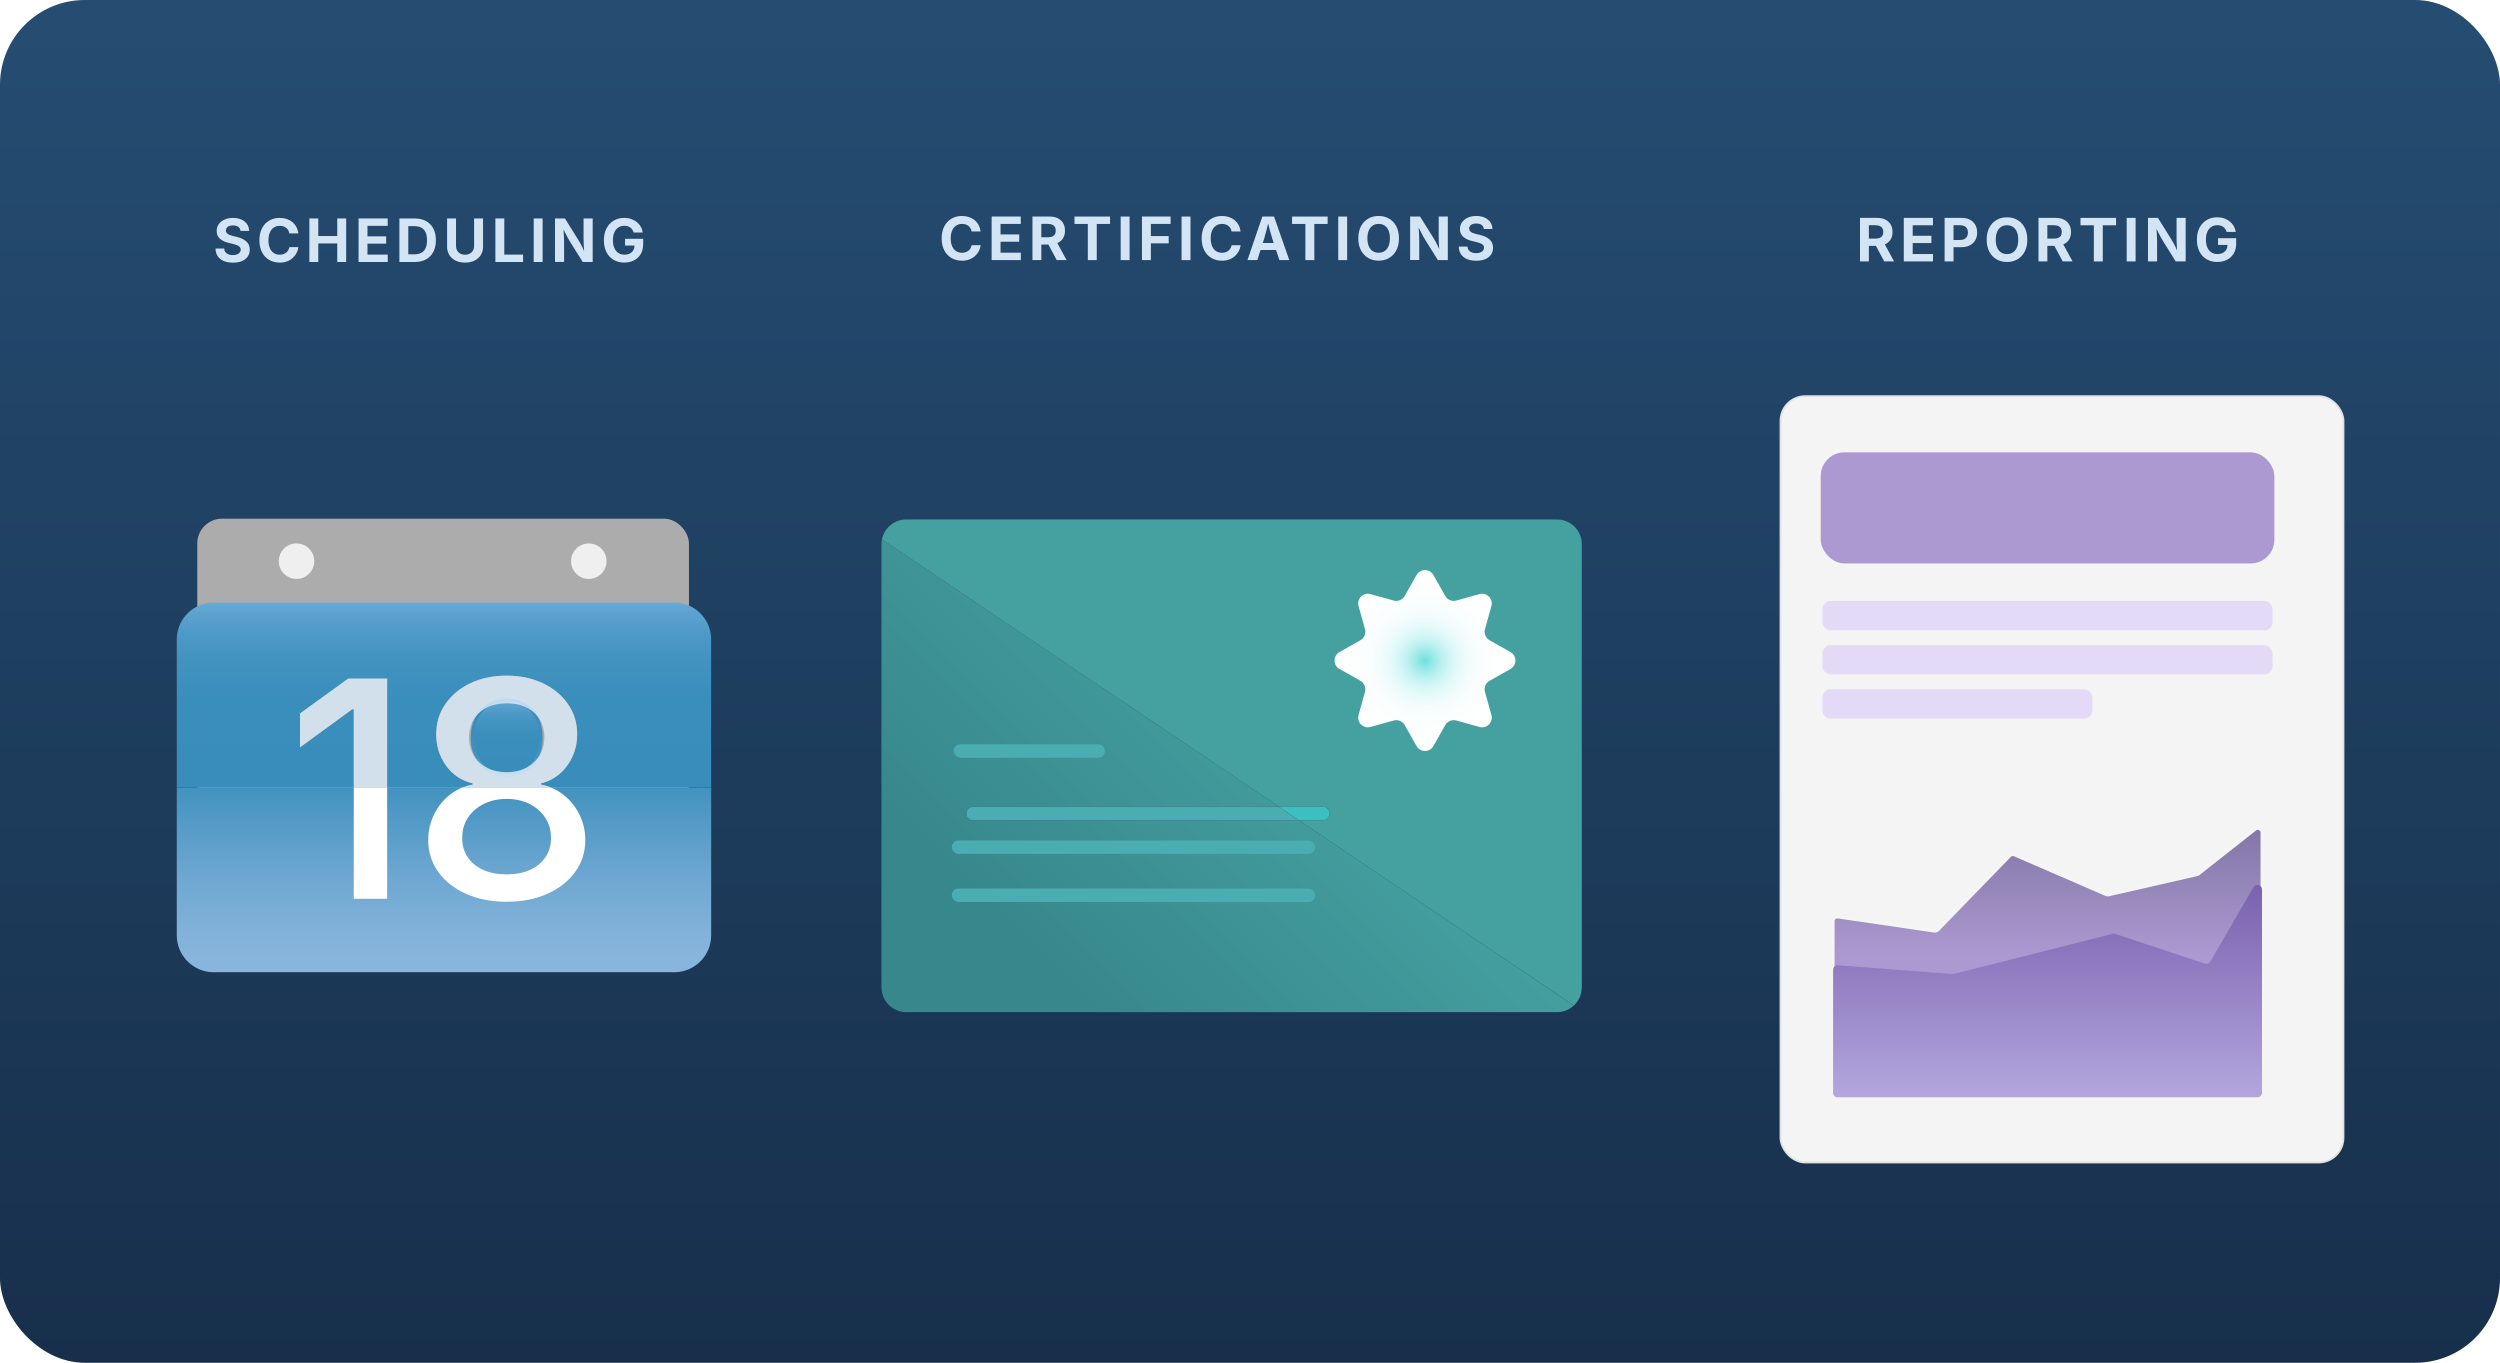 <?xml version="1.0" encoding="UTF-8"?>
<svg id="Layer_2" data-name="Layer 2" xmlns="http://www.w3.org/2000/svg" xmlns:xlink="http://www.w3.org/1999/xlink" viewBox="0 0 1211.59 660.45">
  <defs>
    <style>
      .cls-1 {
        fill: none;
      }

      .cls-2 {
        filter: url(#drop-shadow-3);
      }

      .cls-3 {
        filter: url(#drop-shadow-2);
      }

      .cls-4 {
        fill: #ac99d1;
      }

      .cls-4, .cls-5 {
        stroke: #f5f5f5;
      }

      .cls-4, .cls-5, .cls-6, .cls-7 {
        stroke-miterlimit: 10;
      }

      .cls-8 {
        fill: url(#linear-gradient-8);
      }

      .cls-9 {
        fill: url(#linear-gradient-5);
      }

      .cls-10 {
        fill: url(#linear-gradient-4);
      }

      .cls-11 {
        fill: url(#linear-gradient-3);
      }

      .cls-5 {
        fill: url(#linear-gradient-2);
        stroke-width: 1.45px;
      }

      .cls-12 {
        fill: #efefef;
      }

      .cls-13 {
        fill: url(#radial-gradient);
      }

      .cls-14 {
        fill: url(#linear-gradient);
      }

      .cls-15 {
        fill: #e3daf7;
      }

      .cls-16 {
        fill: #d3e4f4;
      }

      .cls-17 {
        fill: #fff;
      }

      .cls-18 {
        fill: #49adb2;
      }

      .cls-19 {
        fill: #45a0a0;
      }

      .cls-6 {
        fill: url(#linear-gradient-6);
        stroke: url(#linear-gradient-7);
        stroke-width: 1.49px;
      }

      .cls-20 {
        fill: #acacac;
      }

      .cls-21 {
        fill: #3cbfbf;
      }

      .cls-7 {
        fill: #f4f4f4;
        filter: url(#drop-shadow-1);
        stroke: #e1e1e5;
        stroke-width: .88px;
      }

      .cls-22 {
        fill: #daeaf7;
        opacity: .84;
      }
    </style>
    <linearGradient id="linear-gradient" x1="605.79" y1="660.45" x2="605.79" y2="0" gradientUnits="userSpaceOnUse">
      <stop offset="0" stop-color="#172f4b"/>
      <stop offset="1" stop-color="#254d72"/>
    </linearGradient>
    <filter id="drop-shadow-1" x="804.49" y="134.46" width="389" height="487" filterUnits="userSpaceOnUse">
      <feOffset dx="7" dy="7"/>
      <feGaussianBlur result="blur" stdDeviation="19"/>
      <feFlood flood-color="#000" flood-opacity=".3"/>
      <feComposite in2="blur" operator="in"/>
      <feComposite in="SourceGraphic"/>
    </filter>
    <linearGradient id="linear-gradient-2" x1="992.32" y1="503.2" x2="992.32" y2="385.69" gradientUnits="userSpaceOnUse">
      <stop offset=".34" stop-color="#ac99d1"/>
      <stop offset=".88" stop-color="#8176a5"/>
    </linearGradient>
    <linearGradient id="linear-gradient-3" x1="992.32" y1="531.79" x2="992.32" y2="428.84" gradientUnits="userSpaceOnUse">
      <stop offset="0" stop-color="#b3a6dd"/>
      <stop offset="1" stop-color="#7962af"/>
    </linearGradient>
    <filter id="drop-shadow-2" x="369.49" y="194.46" width="455" height="354" filterUnits="userSpaceOnUse">
      <feOffset dx="7" dy="7"/>
      <feGaussianBlur result="blur-2" stdDeviation="19"/>
      <feFlood flood-color="#000" flood-opacity=".3"/>
      <feComposite in2="blur-2" operator="in"/>
      <feComposite in="SourceGraphic"/>
    </filter>
    <linearGradient id="linear-gradient-4" x1="457.66" y1="497.76" x2="623.51" y2="331.91" gradientUnits="userSpaceOnUse">
      <stop offset=".24" stop-color="#37888c"/>
      <stop offset="1" stop-color="#45a0a0"/>
    </linearGradient>
    <radialGradient id="radial-gradient" cx="690.59" cy="320.12" fx="690.59" fy="320.12" r="43.83" gradientUnits="userSpaceOnUse">
      <stop offset="0" stop-color="#6ee0e0"/>
      <stop offset=".03" stop-color="#7ce3e3"/>
      <stop offset=".11" stop-color="#9feaea"/>
      <stop offset=".19" stop-color="#bcf0f0"/>
      <stop offset=".29" stop-color="#d5f6f6"/>
      <stop offset=".39" stop-color="#e7fafa"/>
      <stop offset=".52" stop-color="#f5fcfc"/>
      <stop offset=".68" stop-color="#fcfefe"/>
      <stop offset="1" stop-color="#fff"/>
    </radialGradient>
    <filter id="drop-shadow-3" x="28.49" y="193.46" width="374" height="335" filterUnits="userSpaceOnUse">
      <feOffset dx="7" dy="7"/>
      <feGaussianBlur result="blur-3" stdDeviation="19"/>
      <feFlood flood-color="#000" flood-opacity=".3"/>
      <feComposite in2="blur-3" operator="in"/>
      <feComposite in="SourceGraphic"/>
    </filter>
    <linearGradient id="linear-gradient-5" x1="208.16" y1="464.17" x2="208.16" y2="374.6" gradientUnits="userSpaceOnUse">
      <stop offset="0" stop-color="#8ab6dd"/>
      <stop offset=".21" stop-color="#82b2d9"/>
      <stop offset=".52" stop-color="#6da7d1"/>
      <stop offset=".91" stop-color="#4b96c3"/>
      <stop offset="1" stop-color="#4292c0"/>
    </linearGradient>
    <linearGradient id="linear-gradient-6" x1="1241.44" y1="1493.92" x2="1277.96" y2="1493.92" gradientTransform="translate(1732.48 -909.17) rotate(90)" gradientUnits="userSpaceOnUse">
      <stop offset="0" stop-color="#68a9d8"/>
      <stop offset=".04" stop-color="#5fa4d2"/>
      <stop offset=".17" stop-color="#4d99c7"/>
      <stop offset=".33" stop-color="#4192bf"/>
      <stop offset=".53" stop-color="#3a8ebb"/>
      <stop offset="1" stop-color="#388dba"/>
      <stop offset="1" stop-color="#368cb9"/>
    </linearGradient>
    <linearGradient id="linear-gradient-7" x1="1278.71" y1="1493.92" x2="1240.7" y2="1493.92" xlink:href="#linear-gradient-6"/>
    <linearGradient id="linear-gradient-8" x1="208.16" y1="285.03" x2="208.16" y2="374.6" gradientTransform="matrix(1,0,0,1,0,0)" xlink:href="#linear-gradient-6"/>
  </defs>
  <g id="Layer_1-2" data-name="Layer 1">
    <g>
      <rect class="cls-14" y="0" width="1211.59" height="660.45" rx="41.1" ry="41.1"/>
      <g>
        <rect class="cls-7" x="855.89" y="184.99" width="272.85" height="371.4" rx="12" ry="12"/>
        <rect class="cls-4" x="881.88" y="218.71" width="220.87" height="54.86" rx="12" ry="12"/>
        <path class="cls-5" d="M888.38,506.27v-59.85c0-1.26,1.12-2.22,2.36-2.04l46.67,6.85c.65.1,1.32-.13,1.78-.6l34.82-35.86c.6-.61,1.51-.8,2.3-.46l44.36,19.23c.4.17.85.22,1.28.12l42.74-9.77c.3-.07.58-.2.82-.39l27.43-21.61c1.35-1.06,3.33-.1,3.33,1.62v113.39c0,1.18-.99,2.12-2.17,2.06l-203.76-10.61c-1.09-.06-1.95-.96-1.95-2.06Z"/>
        <path class="cls-11" d="M888.38,529.57v-59.57c0-1.29,1.1-2.31,2.39-2.21l55.44,4.25c.24.02.48,0,.71-.06l76.97-19.42c.41-.1.84-.09,1.24.05l43.42,14.43c1,.33,2.09-.08,2.62-.99l20.94-36.09c1.14-1.96,4.14-1.15,4.14,1.11v98.5c0,1.23-.99,2.22-2.22,2.22h-203.44c-1.23,0-2.22-.99-2.22-2.22Z"/>
        <rect class="cls-15" x="883.23" y="291.27" width="218.16" height="14.18" rx="3.96" ry="3.96"/>
        <rect class="cls-15" x="883.23" y="312.67" width="218.16" height="14.18" rx="3.96" ry="3.96"/>
        <rect class="cls-15" x="883.23" y="334.05" width="130.79" height="14.18" rx="3.96" ry="3.96"/>
      </g>
      <g>
        <path class="cls-16" d="M901.42,126.69v-21.1h8.23c1.6,0,2.97.28,4.09.85,1.12.57,1.98,1.36,2.57,2.39s.88,2.24.88,3.62-.3,2.58-.9,3.59c-.6,1.01-1.47,1.77-2.61,2.31-1.14.53-2.52.8-4.14.8h-5.58v-3.5h4.88c.89,0,1.61-.12,2.18-.36.57-.24.99-.6,1.27-1.08.28-.48.42-1.06.42-1.76s-.14-1.32-.42-1.81c-.28-.49-.71-.86-1.28-1.11s-1.3-.38-2.19-.38h-3.1v17.53h-4.32ZM913.16,126.69l-5.14-9.6h4.69l5.24,9.6h-4.79Z"/>
        <path class="cls-16" d="M922.64,126.69v-21.1h14.12v3.58h-9.8v5.1h9.06v3.53h-9.06v5.31h9.83v3.58h-14.15Z"/>
        <path class="cls-16" d="M942.43,126.69v-21.1h8.23c1.6,0,2.97.3,4.09.91,1.12.61,1.98,1.45,2.57,2.52.59,1.07.88,2.3.88,3.69s-.3,2.63-.9,3.69c-.6,1.06-1.47,1.89-2.61,2.49-1.14.6-2.52.9-4.14.9h-5.29v-3.48h4.6c.89,0,1.62-.15,2.19-.46.57-.31,1-.73,1.27-1.27s.42-1.16.42-1.87-.14-1.33-.42-1.86c-.28-.53-.71-.95-1.28-1.25-.58-.3-1.31-.45-2.19-.45h-3.1v17.53h-4.32Z"/>
        <path class="cls-16" d="M972.66,126.97c-1.86,0-3.53-.42-5.02-1.27-1.49-.85-2.66-2.08-3.53-3.7-.86-1.61-1.3-3.56-1.3-5.85s.43-4.25,1.3-5.87c.86-1.62,2.04-2.85,3.53-3.7,1.49-.85,3.16-1.27,5.02-1.27s3.54.42,5.03,1.27,2.66,2.08,3.52,3.7c.86,1.62,1.3,3.58,1.3,5.87s-.43,4.23-1.3,5.85c-.86,1.61-2.04,2.85-3.52,3.7s-3.16,1.27-5.03,1.27ZM972.66,123.14c1.1,0,2.05-.27,2.87-.8.82-.53,1.45-1.32,1.9-2.36.45-1.04.68-2.32.68-3.82s-.23-2.8-.68-3.84c-.45-1.04-1.09-1.83-1.9-2.36-.82-.53-1.77-.8-2.87-.8s-2.04.27-2.86.81c-.82.54-1.46,1.33-1.91,2.37-.45,1.04-.68,2.32-.68,3.83s.23,2.77.68,3.81,1.09,1.83,1.91,2.36c.82.54,1.77.81,2.86.81Z"/>
        <path class="cls-16" d="M987.92,126.69v-21.1h8.23c1.6,0,2.97.28,4.09.85,1.12.57,1.98,1.36,2.57,2.39s.88,2.24.88,3.62-.3,2.58-.9,3.59c-.6,1.01-1.47,1.77-2.61,2.31-1.14.53-2.52.8-4.14.8h-5.58v-3.5h4.88c.89,0,1.61-.12,2.18-.36.57-.24.99-.6,1.27-1.08.28-.48.42-1.06.42-1.76s-.14-1.32-.42-1.81c-.28-.49-.71-.86-1.28-1.11s-1.3-.38-2.19-.38h-3.1v17.53h-4.32ZM999.66,126.69l-5.14-9.6h4.69l5.24,9.6h-4.79Z"/>
        <path class="cls-16" d="M1008.29,109.18v-3.58h17.23v3.58h-6.44v17.52h-4.33v-17.52h-6.46Z"/>
        <path class="cls-16" d="M1034.99,105.59v21.1h-4.32v-21.1h4.32Z"/>
        <path class="cls-16" d="M1040.99,126.69v-21.1h4.81l6.67,10.68c.34.55.68,1.14,1.03,1.78.35.64.71,1.35,1.07,2.14s.72,1.67,1.08,2.65h-.44c-.07-.78-.12-1.62-.18-2.51s-.1-1.74-.13-2.55-.06-1.5-.06-2.07v-10.12h4.42v21.1h-4.83l-6.06-9.69c-.44-.73-.85-1.43-1.23-2.12-.38-.68-.77-1.44-1.18-2.27-.41-.83-.9-1.81-1.46-2.97h.55c.06,1.02.11,2,.17,2.93s.1,1.78.13,2.54c.03.76.05,1.38.05,1.86v9.7h-4.42Z"/>
        <path class="cls-16" d="M1074.61,126.97c-1.97,0-3.7-.44-5.19-1.31-1.49-.87-2.65-2.12-3.48-3.74-.83-1.62-1.25-3.54-1.25-5.76s.43-4.24,1.3-5.85c.87-1.62,2.04-2.86,3.53-3.72,1.48-.86,3.15-1.29,5-1.29,1.19,0,2.3.17,3.32.52,1.02.34,1.94.83,2.73,1.47s1.45,1.38,1.95,2.24c.5.86.83,1.82.98,2.87h-4.39c-.15-.51-.36-.97-.63-1.37-.27-.4-.59-.74-.98-1.03-.38-.28-.82-.5-1.31-.64-.49-.15-1.03-.22-1.62-.22-1.08,0-2.04.27-2.87.81-.83.54-1.48,1.33-1.94,2.37-.46,1.04-.69,2.3-.69,3.79s.23,2.76.69,3.8c.46,1.04,1.1,1.84,1.93,2.39.83.55,1.81.82,2.95.82,1.02,0,1.89-.18,2.62-.55s1.29-.89,1.68-1.58c.39-.68.59-1.48.59-2.4l.91.13h-5.49v-3.29h8.78v2.63c0,1.85-.39,3.44-1.17,4.76-.78,1.33-1.86,2.35-3.23,3.06-1.37.71-2.94,1.07-4.7,1.07Z"/>
      </g>
      <g>
        <g class="cls-3">
          <path class="cls-10" d="M464.52,390.51c-1.79,0-3.25-1.46-3.25-3.25s1.46-3.25,3.25-3.25h148.31l-192.4-129.66c-.16.77-.24,1.58-.24,2.4v214.77c0,6.6,5.4,12,12,12h315.43c3.13,0,5.98-1.22,8.12-3.2l-133.27-89.81h-157.95Z"/>
          <path class="cls-19" d="M747.61,244.75h-315.43c-5.78,0-10.64,4.14-11.76,9.6l192.4,129.66h21.29c1.79,0,3.25,1.46,3.25,3.25s-1.46,3.25-3.25,3.25h-11.65l133.27,89.81c2.38-2.2,3.88-5.33,3.88-8.8v-214.77c0-6.6-5.4-12-12-12Z"/>
          <path class="cls-18" d="M461.27,387.26c0,1.79,1.46,3.25,3.25,3.25h157.95l-9.64-6.5h-148.31c-1.79,0-3.25,1.46-3.25,3.25Z"/>
          <path class="cls-21" d="M634.12,390.51c1.79,0,3.25-1.46,3.25-3.25s-1.46-3.25-3.25-3.25h-21.29l9.64,6.5h11.65Z"/>
        </g>
        <path class="cls-13" d="M694.69,278.68l5.73,10.14c1.06,1.88,3.27,2.8,5.36,2.22l11.22-3.12c3.53-.98,6.78,2.27,5.79,5.79l-3.12,11.22c-.58,2.08.34,4.29,2.22,5.36l10.14,5.73c3.19,1.8,3.19,6.39,0,8.19l-10.14,5.73c-1.88,1.06-2.8,3.27-2.22,5.36l3.12,11.22c.98,3.53-2.27,6.78-5.79,5.79l-11.22-3.12c-2.08-.58-4.29.34-5.36,2.22l-5.73,10.14c-1.8,3.19-6.39,3.19-8.19,0l-5.73-10.14c-1.06-1.88-3.27-2.8-5.36-2.22l-11.22,3.12c-3.53.98-6.78-2.27-5.79-5.79l3.12-11.22c.58-2.08-.34-4.29-2.22-5.36l-10.14-5.73c-3.19-1.8-3.19-6.39,0-8.19l10.14-5.73c1.88-1.06,2.8-3.27,2.22-5.36l-3.12-11.22c-.98-3.53,2.27-6.78,5.79-5.79l11.22,3.12c2.08.58,4.29-.34,5.36-2.22l5.73-10.14c1.8-3.19,6.39-3.19,8.19,0Z"/>
        <rect class="cls-18" x="461.27" y="407.32" width="176.1" height="6.5" rx="3.25" ry="3.25"/>
        <rect class="cls-18" x="461.27" y="430.63" width="176.1" height="6.5" rx="3.25" ry="3.25"/>
        <rect class="cls-18" x="462.19" y="360.71" width="73.32" height="6.5" rx="3.25" ry="3.25"/>
      </g>
      <g>
        <path class="cls-16" d="M466.17,126.33c-1.87,0-3.54-.42-5.02-1.27s-2.64-2.08-3.5-3.7-1.28-3.56-1.28-5.85.43-4.25,1.29-5.87c.86-1.62,2.03-2.85,3.51-3.7,1.48-.85,3.15-1.27,5-1.27,1.2,0,2.32.17,3.35.5,1.03.33,1.95.82,2.75,1.47.8.64,1.46,1.43,1.97,2.36.51.93.84,1.99,1.01,3.18h-4.38c-.09-.59-.28-1.1-.54-1.55-.27-.45-.6-.83-1.01-1.15-.4-.32-.86-.56-1.38-.72-.52-.17-1.08-.25-1.69-.25-1.09,0-2.06.27-2.88.82s-1.47,1.34-1.93,2.39c-.46,1.04-.69,2.31-.69,3.8s.23,2.8.69,3.84c.46,1.04,1.11,1.82,1.93,2.35.82.53,1.78.79,2.86.79.6,0,1.16-.08,1.68-.25.51-.17.98-.41,1.39-.72.41-.32.75-.7,1.02-1.15.27-.45.46-.97.56-1.54h4.38c-.11.98-.4,1.92-.87,2.82-.47.9-1.09,1.7-1.86,2.41-.77.71-1.7,1.27-2.76,1.67s-2.27.61-3.6.61Z"/>
        <path class="cls-16" d="M480.58,126.04v-21.1h14.12v3.58h-9.8v5.1h9.06v3.53h-9.06v5.31h9.83v3.58h-14.15Z"/>
        <path class="cls-16" d="M500.37,126.04v-21.1h8.23c1.6,0,2.97.28,4.09.85,1.12.57,1.98,1.36,2.57,2.39s.88,2.24.88,3.62-.3,2.58-.9,3.59c-.6,1.01-1.47,1.77-2.61,2.31-1.14.53-2.52.8-4.14.8h-5.58v-3.5h4.88c.89,0,1.61-.12,2.18-.36.57-.24.99-.6,1.27-1.08.28-.48.42-1.06.42-1.76s-.14-1.32-.42-1.81c-.28-.49-.71-.86-1.28-1.11s-1.3-.38-2.19-.38h-3.1v17.53h-4.32ZM512.11,126.04l-5.14-9.6h4.69l5.24,9.6h-4.79Z"/>
        <path class="cls-16" d="M520.74,108.53v-3.58h17.23v3.58h-6.44v17.52h-4.33v-17.52h-6.46Z"/>
        <path class="cls-16" d="M547.44,104.95v21.1h-4.32v-21.1h4.32Z"/>
        <path class="cls-16" d="M553.44,126.04v-21.1h13.88v3.58h-9.56v5.89h8.62v3.53h-8.62v8.1h-4.32Z"/>
        <path class="cls-16" d="M576.95,104.95v21.1h-4.32v-21.1h4.32Z"/>
        <path class="cls-16" d="M592.17,126.33c-1.87,0-3.54-.42-5.02-1.27s-2.64-2.08-3.5-3.7-1.28-3.56-1.28-5.85.43-4.25,1.29-5.87c.86-1.62,2.03-2.85,3.51-3.7,1.48-.85,3.15-1.27,5-1.27,1.2,0,2.32.17,3.35.5,1.03.33,1.95.82,2.75,1.47.8.64,1.46,1.43,1.97,2.36.51.93.84,1.99,1.01,3.18h-4.38c-.09-.59-.28-1.1-.54-1.55-.27-.45-.6-.83-1.01-1.15-.4-.32-.86-.56-1.38-.72-.52-.17-1.08-.25-1.69-.25-1.09,0-2.06.27-2.88.82s-1.47,1.34-1.93,2.39c-.46,1.04-.69,2.31-.69,3.8s.23,2.8.69,3.84c.46,1.04,1.11,1.82,1.93,2.35.82.53,1.78.79,2.86.79.6,0,1.16-.08,1.68-.25.51-.17.98-.41,1.39-.72.41-.32.75-.7,1.02-1.15.27-.45.46-.97.56-1.54h4.38c-.11.98-.4,1.92-.87,2.82-.47.9-1.09,1.7-1.86,2.41-.77.71-1.7,1.27-2.76,1.67s-2.27.61-3.6.61Z"/>
        <path class="cls-16" d="M604.57,126.04l7.21-21.1h5.66l7.39,21.1h-4.8l-3.38-10.18c-.41-1.31-.82-2.75-1.24-4.31-.42-1.56-.86-3.27-1.32-5.12h.95c-.45,1.86-.88,3.58-1.27,5.15-.39,1.57-.78,3-1.17,4.28l-3.26,10.18h-4.77ZM609.07,121.15v-3.38h11.26v3.38h-11.26Z"/>
        <path class="cls-16" d="M626.18,108.53v-3.58h17.23v3.58h-6.44v17.52h-4.33v-17.52h-6.46Z"/>
        <path class="cls-16" d="M652.88,104.95v21.1h-4.32v-21.1h4.32Z"/>
        <path class="cls-16" d="M668.14,126.33c-1.86,0-3.53-.42-5.02-1.27-1.49-.85-2.66-2.08-3.53-3.7-.86-1.61-1.3-3.56-1.3-5.85s.43-4.25,1.3-5.87c.86-1.62,2.04-2.85,3.53-3.7,1.49-.85,3.16-1.27,5.02-1.27s3.54.42,5.03,1.27,2.66,2.08,3.52,3.7c.86,1.62,1.3,3.58,1.3,5.87s-.43,4.23-1.3,5.85c-.86,1.61-2.04,2.85-3.52,3.7s-3.16,1.27-5.03,1.27ZM668.14,122.49c1.1,0,2.05-.27,2.87-.8.82-.53,1.45-1.32,1.9-2.36.45-1.04.68-2.32.68-3.82s-.23-2.8-.68-3.84c-.45-1.04-1.09-1.83-1.9-2.36-.82-.53-1.77-.8-2.87-.8s-2.04.27-2.86.81c-.82.54-1.46,1.33-1.91,2.37-.45,1.04-.68,2.32-.68,3.83s.23,2.77.68,3.81,1.09,1.83,1.91,2.36c.82.54,1.77.81,2.86.81Z"/>
        <path class="cls-16" d="M683.4,126.04v-21.1h4.81l6.67,10.68c.34.55.68,1.14,1.03,1.78.35.64.71,1.35,1.07,2.14s.72,1.67,1.08,2.65h-.44c-.07-.78-.12-1.62-.18-2.51s-.1-1.74-.13-2.55-.06-1.5-.06-2.07v-10.12h4.42v21.1h-4.83l-6.06-9.69c-.44-.73-.85-1.43-1.23-2.12-.38-.68-.77-1.44-1.18-2.27-.41-.83-.9-1.81-1.46-2.97h.55c.06,1.02.11,2,.17,2.93s.1,1.78.13,2.54c.03.76.05,1.38.05,1.86v9.7h-4.42Z"/>
        <path class="cls-16" d="M715.41,126.36c-1.69,0-3.16-.26-4.41-.78s-2.23-1.29-2.92-2.31c-.7-1.02-1.07-2.27-1.11-3.77h4.21c.06.71.27,1.3.64,1.78.37.48.86.83,1.47,1.07.61.24,1.31.35,2.08.35s1.45-.11,2.02-.33c.57-.22,1.02-.54,1.34-.94.32-.41.48-.88.48-1.42,0-.48-.14-.88-.43-1.21-.29-.33-.7-.61-1.24-.84-.54-.24-1.19-.44-1.97-.62l-2.32-.58c-1.78-.43-3.18-1.12-4.19-2.05-1.01-.93-1.52-2.16-1.52-3.69,0-1.27.34-2.39,1.03-3.34s1.62-1.69,2.82-2.22,2.56-.79,4.08-.79,2.92.27,4.08.8c1.16.53,2.07,1.27,2.72,2.22.65.95.99,2.04,1.01,3.28h-4.18c-.08-.85-.44-1.51-1.08-1.97s-1.51-.69-2.58-.69c-.73,0-1.35.1-1.87.31s-.91.5-1.18.86c-.27.37-.4.79-.4,1.26,0,.52.16.95.47,1.3.31.34.73.62,1.25.84.52.21,1.07.39,1.66.53l1.91.47c.89.2,1.71.47,2.48.81s1.43.76,2.01,1.25c.58.5,1.02,1.08,1.34,1.76s.47,1.46.47,2.35c0,1.27-.32,2.39-.96,3.33-.64.95-1.57,1.68-2.79,2.2-1.22.52-2.68.78-4.39.78Z"/>
      </g>
      <g class="cls-2">
        <rect class="cls-20" x="88.6" y="244.38" width="238.29" height="164.91" rx="12" ry="12"/>
        <circle class="cls-12" cx="136.7" cy="264.97" r="8.6"/>
        <circle class="cls-12" cx="278.35" cy="264.97" r="8.6"/>
        <path class="cls-9" d="M96.5,464.17h223.33c9.81,0,17.83-8.02,17.83-17.83v-71.74H78.67v71.74c0,9.81,8.02,17.83,17.83,17.83Z"/>
        <g>
          <path class="cls-1" d="M217.01,399.08c0,3.53.87,6.62,2.61,9.27,1.74,2.65,4.24,4.71,7.48,6.19,3.25,1.48,7.06,2.22,11.46,2.22s8.19-.74,11.39-2.22c3.2-1.48,5.68-3.54,7.45-6.19,1.77-2.65,2.65-5.74,2.65-9.27s-.93-6.93-2.79-9.77c-1.86-2.84-4.42-5.07-7.66-6.7-3.25-1.62-6.92-2.43-11.03-2.43s-7.85.81-11.1,2.43c-3.25,1.62-5.8,3.84-7.66,6.66-1.86,2.82-2.79,6.09-2.79,9.81Z"/>
          <path class="cls-6" d="M247.44,366.5c2.48-1.53,4.4-3.66,5.76-6.41,1.36-2.75,2.04-5.93,2.04-9.56s-.68-6.81-2.04-9.56c-1.36-2.75-3.28-4.88-5.76-6.41-2.48-1.53-5.4-2.29-8.74-2.29s-6.22.76-8.77,2.29c-2.55,1.53-4.54,3.68-5.94,6.44-1.41,2.77-2.11,5.94-2.11,9.52s.7,6.66,2.11,9.38c1.41,2.72,3.39,4.88,5.94,6.48,2.55,1.6,5.48,2.4,8.77,2.4s6.25-.76,8.74-2.29Z"/>
          <path class="cls-8" d="M337.66,302.85c0-9.81-8.02-17.83-17.83-17.83H96.5c-9.81,0-17.83,8.02-17.83,17.83v71.74h85.78v-37.89h-.72l-25.35,18.47v-16.4l23.34-16.9h18.9v52.71h36.59c1.55-.61,3.17-1.07,4.87-1.37v-.57c-5.39-1.29-9.69-4.14-12.89-8.56-3.2-4.42-4.8-9.49-4.8-15.22s1.47-10.31,4.4-14.61c2.94-4.3,6.97-7.67,12.1-10.13,5.13-2.46,11.02-3.69,17.65-3.69s12.39,1.23,17.54,3.69c5.16,2.46,9.21,5.84,12.17,10.13,2.96,4.3,4.44,9.17,4.44,14.61,0,5.73-1.62,10.8-4.87,15.22-3.25,4.42-7.47,7.27-12.67,8.56v.57c1.64.3,3.21.76,4.73,1.37h77.75v-71.74Z"/>
          <rect class="cls-17" x="164.45" y="374.6" width="16.18" height="53.98"/>
          <polygon class="cls-22" points="161.73 321.89 138.38 338.79 138.38 355.19 163.73 336.71 164.45 336.71 164.45 374.6 180.63 374.6 180.63 321.89 161.73 321.89"/>
          <path class="cls-17" d="M211.07,378.14c-3.25,2.55-5.81,5.74-7.7,9.56-1.89,3.82-2.83,7.97-2.83,12.46,0,5.73,1.61,10.85,4.83,15.36,3.22,4.51,7.7,8.06,13.43,10.63,5.73,2.58,12.32,3.87,19.76,3.87s14.03-1.29,19.76-3.87c5.73-2.58,10.22-6.12,13.46-10.63,3.25-4.51,4.87-9.63,4.87-15.36,0-4.49-.96-8.64-2.86-12.46-1.91-3.82-4.5-7-7.77-9.56-1.92-1.5-3.96-2.67-6.12-3.54h-42.68c-2.2.87-4.26,2.04-6.16,3.54ZM227.46,382.61c3.25-1.62,6.95-2.43,11.1-2.43s7.78.81,11.03,2.43c3.25,1.62,5.8,3.86,7.66,6.7,1.86,2.84,2.79,6.1,2.79,9.77s-.88,6.62-2.65,9.27c-1.77,2.65-4.25,4.71-7.45,6.19-3.2,1.48-6.99,2.22-11.39,2.22s-8.21-.74-11.46-2.22c-3.25-1.48-5.74-3.54-7.48-6.19-1.74-2.65-2.61-5.74-2.61-9.27,0-3.72.93-6.99,2.79-9.81,1.86-2.82,4.42-5.04,7.66-6.66Z"/>
          <path class="cls-22" d="M255.18,372.66c5.2-1.29,9.43-4.14,12.67-8.56,3.25-4.42,4.87-9.49,4.87-15.22s-1.48-10.31-4.44-14.61c-2.96-4.3-7.02-7.67-12.17-10.13-5.16-2.46-11-3.69-17.54-3.69s-12.52,1.23-17.65,3.69c-5.13,2.46-9.17,5.84-12.1,10.13-2.94,4.3-4.4,9.17-4.4,14.61,0,5.73,1.6,10.8,4.8,15.22,3.2,4.42,7.49,7.27,12.89,8.56v.57c-1.7.3-3.32.76-4.87,1.37h42.68c-1.52-.61-3.1-1.07-4.73-1.37v-.57ZM247.94,365.1c-2.72,1.41-5.85,2.11-9.38,2.11s-6.76-.7-9.52-2.11c-2.77-1.41-4.92-3.39-6.44-5.94-1.53-2.55-2.29-5.48-2.29-8.77s.76-6.25,2.29-8.74c1.53-2.48,3.66-4.4,6.41-5.76,2.75-1.36,5.93-2.04,9.56-2.04s6.81.68,9.56,2.04c2.75,1.36,4.88,3.28,6.41,5.76,1.53,2.48,2.29,5.4,2.29,8.74s-.8,6.22-2.4,8.77c-1.6,2.55-3.76,4.54-6.48,5.94Z"/>
        </g>
      </g>
      <g>
        <path class="cls-16" d="M112.87,127.29c-1.69,0-3.16-.26-4.41-.78s-2.23-1.29-2.92-2.31c-.7-1.02-1.07-2.27-1.11-3.77h4.21c.06.71.27,1.3.64,1.78.37.48.86.83,1.47,1.07.61.24,1.31.35,2.08.35s1.45-.11,2.02-.33c.57-.22,1.02-.54,1.34-.94.32-.41.48-.88.48-1.42,0-.48-.14-.88-.43-1.21-.29-.33-.7-.61-1.24-.84-.54-.24-1.19-.44-1.97-.62l-2.32-.58c-1.78-.43-3.18-1.12-4.19-2.05-1.01-.93-1.52-2.16-1.52-3.69,0-1.27.34-2.39,1.03-3.34s1.62-1.69,2.82-2.22,2.56-.79,4.08-.79,2.92.27,4.08.8c1.16.53,2.07,1.27,2.72,2.22.65.95.99,2.04,1.01,3.28h-4.18c-.08-.85-.44-1.51-1.08-1.97s-1.51-.69-2.58-.69c-.73,0-1.35.1-1.87.31s-.91.5-1.18.86c-.27.37-.4.79-.4,1.26,0,.52.16.95.47,1.3.31.34.73.62,1.25.84.52.21,1.07.39,1.66.53l1.91.47c.89.2,1.71.47,2.48.81s1.43.76,2.01,1.25c.58.5,1.02,1.08,1.34,1.76s.47,1.46.47,2.35c0,1.27-.32,2.39-.96,3.33-.64.95-1.57,1.68-2.79,2.2-1.22.52-2.68.78-4.39.78Z"/>
        <path class="cls-16" d="M135.52,127.26c-1.87,0-3.54-.42-5.02-1.27s-2.64-2.08-3.5-3.7-1.28-3.56-1.28-5.85.43-4.25,1.29-5.87c.86-1.62,2.03-2.85,3.51-3.7,1.48-.85,3.15-1.27,5-1.27,1.2,0,2.32.17,3.35.5,1.03.33,1.95.82,2.75,1.47.8.64,1.46,1.43,1.97,2.36.51.93.84,1.99,1.01,3.18h-4.38c-.09-.59-.28-1.1-.54-1.55-.27-.45-.6-.83-1.01-1.15-.4-.32-.86-.56-1.38-.72-.52-.17-1.08-.25-1.69-.25-1.09,0-2.06.27-2.88.82s-1.47,1.34-1.93,2.39c-.46,1.04-.69,2.31-.69,3.8s.23,2.8.69,3.84c.46,1.04,1.11,1.82,1.93,2.35.82.53,1.78.79,2.86.79.6,0,1.16-.08,1.68-.25.51-.17.98-.41,1.39-.72.41-.32.75-.7,1.02-1.15.27-.45.46-.97.56-1.54h4.38c-.11.98-.4,1.92-.87,2.82-.47.9-1.09,1.7-1.86,2.41-.77.71-1.7,1.27-2.76,1.67s-2.27.61-3.6.61Z"/>
        <path class="cls-16" d="M149.93,126.97v-21.1h4.32v8.52h9.19v-8.52h4.33v21.1h-4.33v-8.99h-9.19v8.99h-4.32Z"/>
        <path class="cls-16" d="M173.77,126.97v-21.1h14.12v3.58h-9.8v5.1h9.06v3.53h-9.06v5.31h9.83v3.58h-14.15Z"/>
        <path class="cls-16" d="M197.88,105.88v21.1h-4.32v-21.1h4.32ZM200.98,126.97h-5.47v-3.72h5.25c1.36,0,2.5-.24,3.42-.72.92-.48,1.61-1.23,2.07-2.24s.69-2.3.69-3.88-.23-2.85-.7-3.86c-.47-1.01-1.16-1.75-2.07-2.23s-2.04-.72-3.39-.72h-5.38v-3.72h5.64c2.11,0,3.93.42,5.46,1.27,1.52.84,2.7,2.05,3.52,3.62.82,1.57,1.23,3.45,1.23,5.64s-.41,4.09-1.23,5.66-2,2.79-3.53,3.63c-1.53.85-3.37,1.27-5.51,1.27Z"/>
        <path class="cls-16" d="M225.37,127.27c-1.74,0-3.26-.32-4.57-.97-1.31-.65-2.32-1.55-3.04-2.7-.72-1.15-1.08-2.5-1.08-4.04v-13.69h4.32v13.34c0,.82.18,1.55.54,2.19.36.64.87,1.14,1.53,1.5.66.36,1.42.55,2.3.55s1.66-.18,2.32-.55c.66-.36,1.17-.86,1.53-1.5.36-.64.55-1.37.55-2.19v-13.34h4.33v13.69c0,1.54-.36,2.88-1.09,4.04s-1.74,2.05-3.05,2.7c-1.31.65-2.83.97-4.58.97Z"/>
        <path class="cls-16" d="M240.08,126.97v-21.1h4.32v17.52h9.11v3.58h-13.42Z"/>
        <path class="cls-16" d="M262.97,105.88v21.1h-4.32v-21.1h4.32Z"/>
        <path class="cls-16" d="M268.97,126.97v-21.1h4.81l6.67,10.68c.34.55.68,1.14,1.03,1.78.35.64.71,1.35,1.07,2.14s.72,1.67,1.08,2.65h-.44c-.07-.78-.12-1.62-.18-2.51s-.1-1.74-.13-2.55-.06-1.5-.06-2.07v-10.12h4.42v21.1h-4.83l-6.06-9.69c-.44-.73-.85-1.43-1.23-2.12-.38-.68-.77-1.44-1.18-2.27-.41-.83-.9-1.81-1.46-2.97h.55c.06,1.02.11,2,.17,2.93s.1,1.78.13,2.54c.03.76.05,1.38.05,1.86v9.7h-4.42Z"/>
        <path class="cls-16" d="M302.59,127.26c-1.97,0-3.7-.44-5.19-1.31-1.49-.87-2.65-2.12-3.48-3.74-.83-1.62-1.25-3.54-1.25-5.76s.43-4.24,1.3-5.85c.87-1.62,2.04-2.86,3.53-3.72,1.48-.86,3.15-1.29,5-1.29,1.19,0,2.3.17,3.32.52,1.02.34,1.94.83,2.73,1.47s1.45,1.38,1.95,2.24c.5.86.83,1.82.98,2.87h-4.39c-.15-.51-.36-.97-.63-1.37-.27-.4-.59-.74-.98-1.03-.38-.28-.82-.5-1.31-.64-.49-.15-1.03-.22-1.62-.22-1.08,0-2.04.27-2.87.81-.83.54-1.48,1.33-1.94,2.37-.46,1.04-.69,2.3-.69,3.79s.23,2.76.69,3.8c.46,1.04,1.1,1.84,1.93,2.39.83.55,1.81.82,2.95.82,1.02,0,1.89-.18,2.62-.55s1.29-.89,1.68-1.58c.39-.68.59-1.48.59-2.4l.91.13h-5.49v-3.29h8.78v2.63c0,1.85-.39,3.44-1.17,4.76-.78,1.33-1.86,2.35-3.23,3.06-1.37.71-2.94,1.07-4.7,1.07Z"/>
      </g>
    </g>
  </g>
</svg>